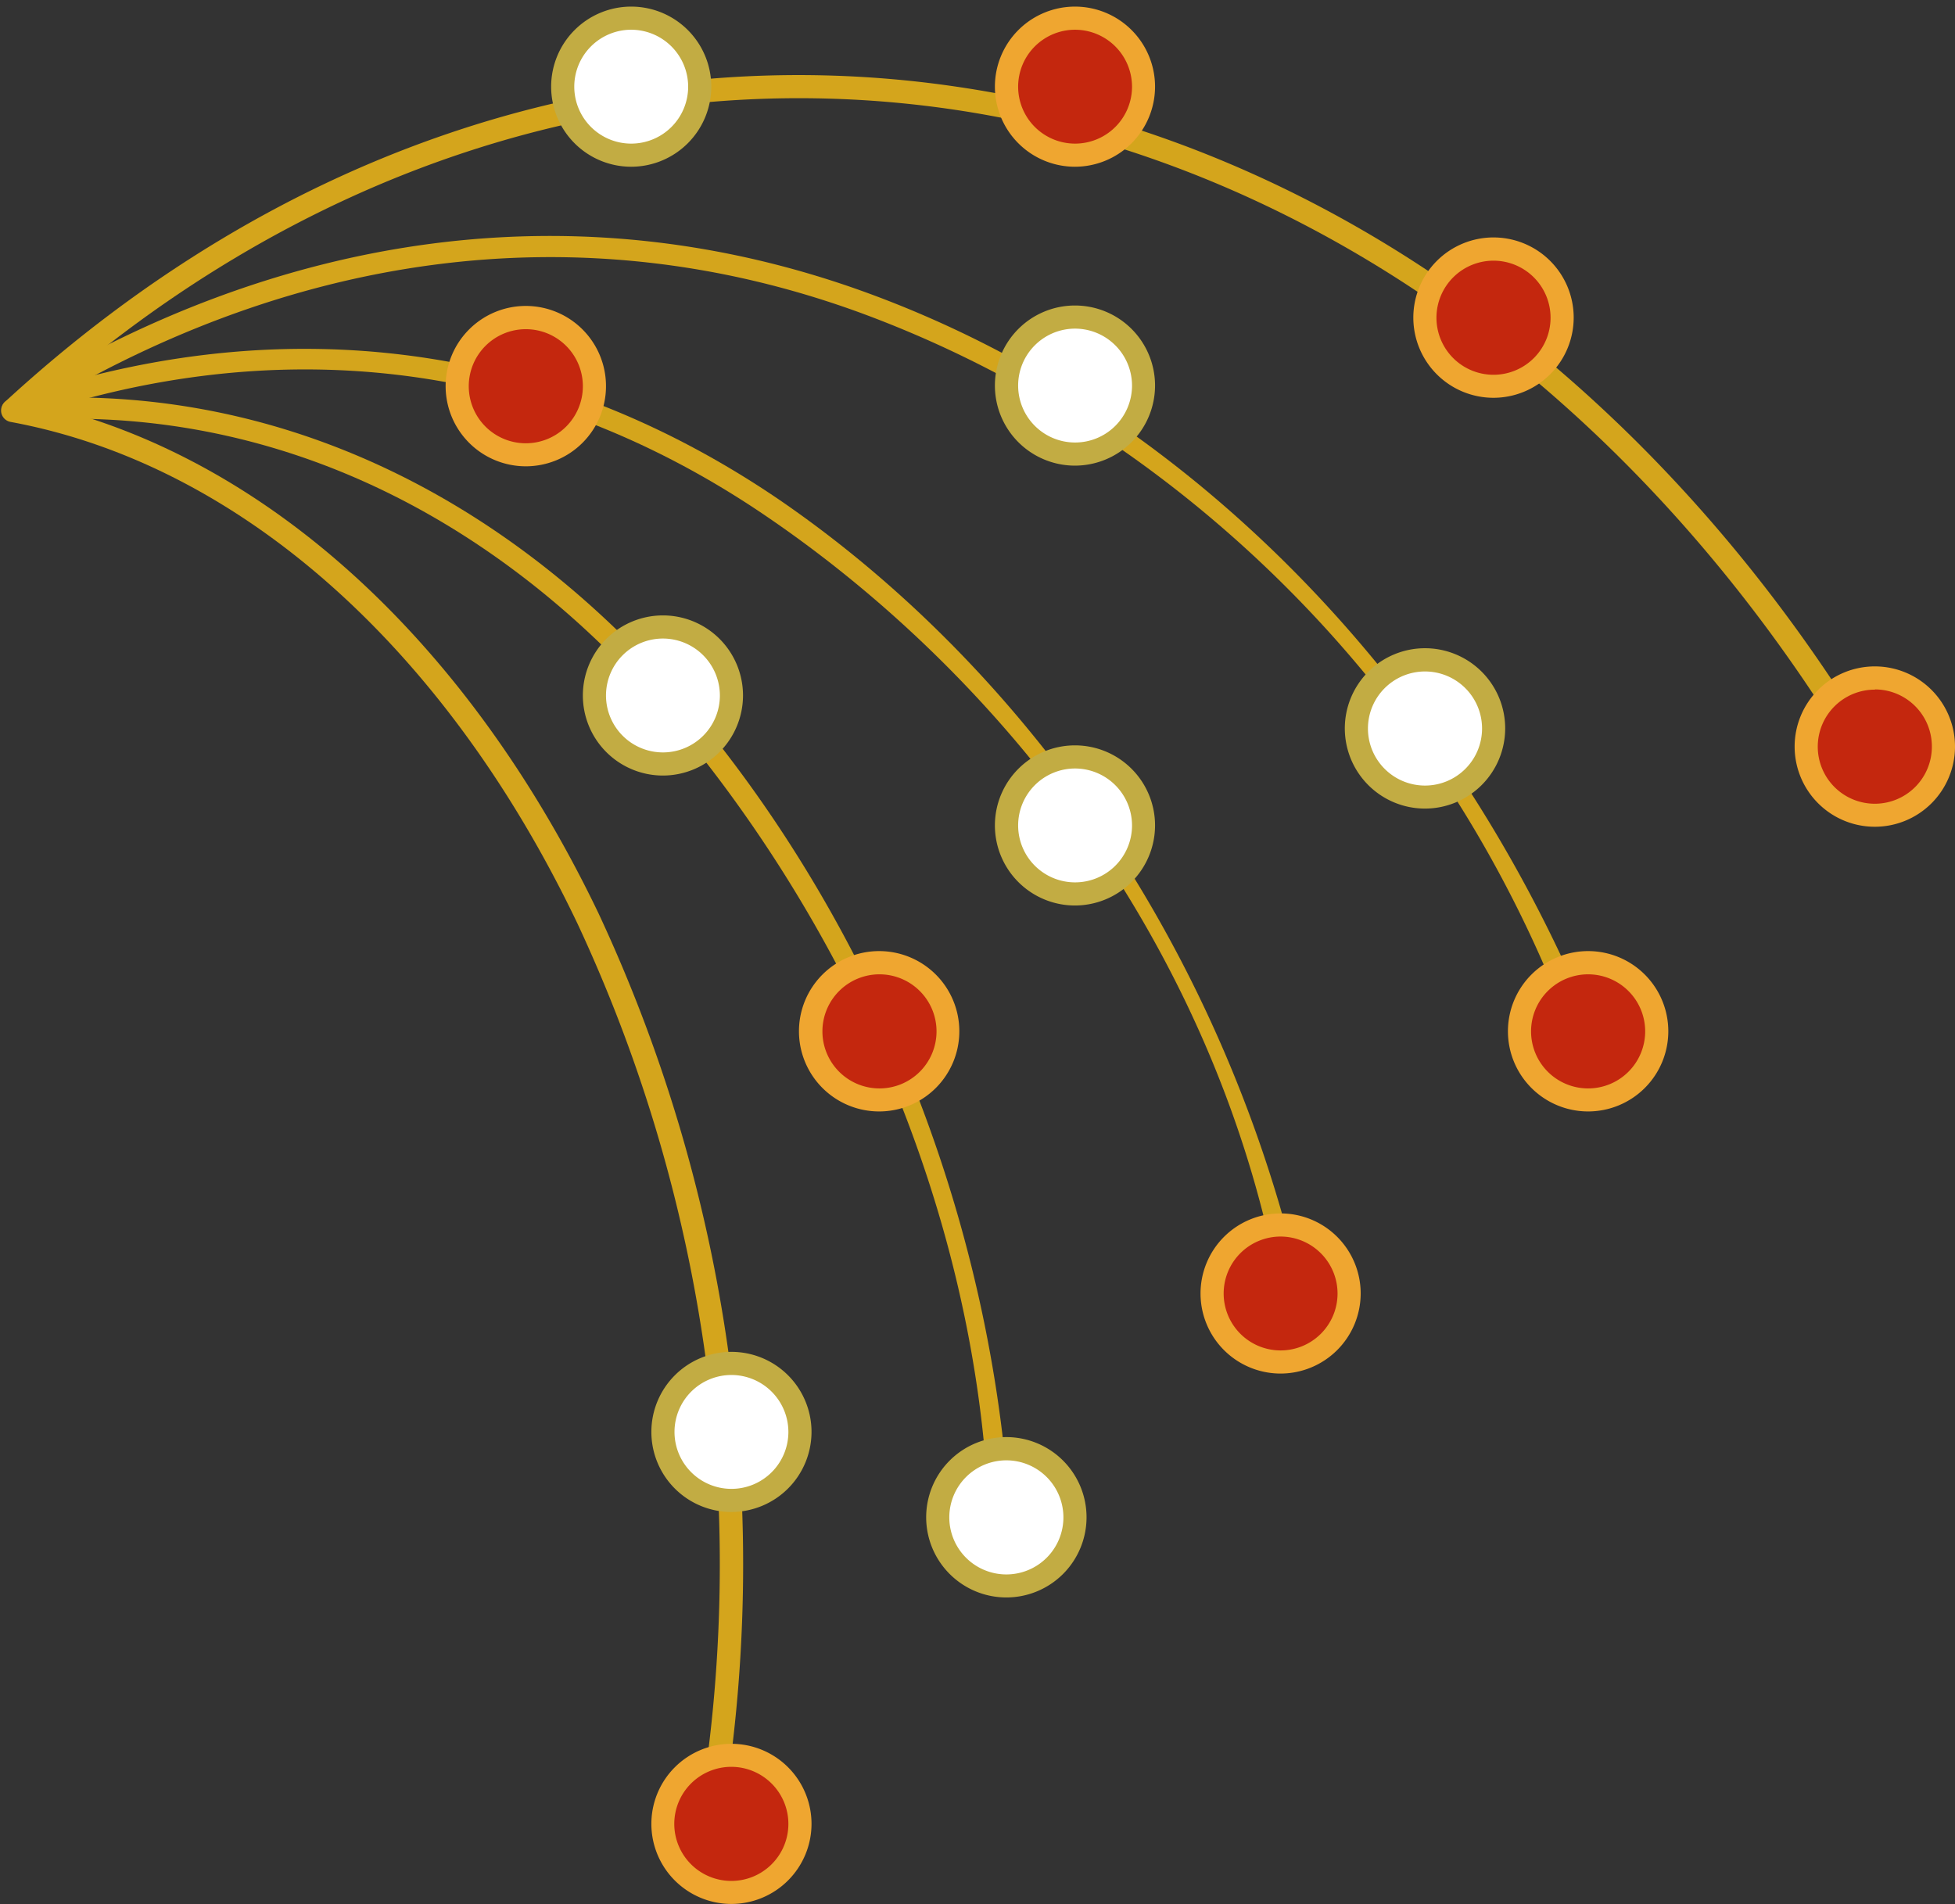 <?xml version="1.0" encoding="UTF-8" standalone="no"?><svg xmlns="http://www.w3.org/2000/svg" xmlns:xlink="http://www.w3.org/1999/xlink" fill="#000000" height="172.9" preserveAspectRatio="xMidYMid meet" version="1" viewBox="-0.1 -0.6 177.5 172.9" width="177.5" zoomAndPan="magnify"><rect x="-0.1" y="-0.6" width="177.5" height="172.9" fill="#333333" stroke="none"/><g data-name="Layer 2"><g><g id="change1_1"><path d="M64.28,166.06l-.18,0a1.05,1.05,0,0,1-.85-1.22A137.48,137.48,0,0,0,52.32,83.24C40.33,58.13,21.57,41.53.86,37.71a1.05,1.05,0,0,1,.38-2.07c21.38,4,40.69,21,53,46.69a139.66,139.66,0,0,1,11.1,82.86A1.06,1.06,0,0,1,64.28,166.06Z" fill="#d4a51c"/></g><g id="change1_2"><path d="M90.61,142.15a1,1,0,0,1-.87-1c.15-28.79-12-56.41-28.81-76.33S22.87,35.86,1.08,37.64a1,1,0,0,1-1-.93,1,1,0,0,1,.94-1c22.4-1.82,44.26,7.6,61.41,27.87S91,111.89,91.75,141.12a1,1,0,0,1-.87,1A.82.82,0,0,1,90.61,142.15Z" fill="#d4a51c"/></g><g id="change1_3"><path d="M117.11,118.26a1,1,0,0,1-.88-.87c-5.29-30.79-24.57-56-46.69-71.07C48.24,31.77,24.46,29.47,1.31,37.58a.92.92,0,0,1-1.16-.64,1,1,0,0,1,.64-1.17c23.71-8.27,48.07-5.82,69.85,9C93.15,60.2,111.32,86.06,118.18,117a1,1,0,0,1-.71,1.15A.89.89,0,0,1,117.11,118.26Z" fill="#d4a51c"/></g><g id="change1_4"><path d="M143.62,94.37a1,1,0,0,1-.89-.7C130.89,61.08,105.64,38,78.15,27.85c-25.75-9.46-52.44-5.5-76.61,9.66a1,1,0,0,1-1.33-.35,1,1,0,0,1,.35-1.32c24.7-15.48,52-19.44,78.29-9.77,28,10.3,52.49,34.25,65.75,66.9a1,1,0,0,1-.54,1.29A.87.87,0,0,1,143.62,94.37Z" fill="#d4a51c"/></g><g id="change1_5"><path d="M170.13,70.47a1,1,0,0,1-.91-.52C149.65,36.41,119.59,14.33,86.75,9.39c-30.22-4.54-60.4,5.42-85,28.06A1.05,1.05,0,0,1,.34,35.9C25.4,12.83,56.2,2.67,87.07,7.32c33.47,5,64.07,27.48,84,61.58a1,1,0,0,1-.9,1.57Z" fill="#d4a51c"/></g><g id="change2_1"><circle cx="57.2" cy="7.27" fill="#ffffff" r="6.22"/></g><g id="change3_1"><path d="M57.2,14.54a7.27,7.27,0,1,1,7.28-7.27A7.28,7.28,0,0,1,57.2,14.54Zm0-12.44a5.17,5.17,0,1,0,5.18,5.17A5.18,5.18,0,0,0,57.2,2.1Z" fill="#c2ac43"/></g><g id="change4_1"><circle cx="135.51" cy="28.24" fill="#c4270e" r="6.22"/></g><g id="change5_1"><path d="M135.51,35.52a7.28,7.28,0,1,1,7.27-7.28A7.29,7.29,0,0,1,135.51,35.52Zm0-12.45a5.18,5.18,0,1,0,5.17,5.17A5.18,5.18,0,0,0,135.51,23.07Z" fill="#efa630"/></g><g id="change4_2"><circle cx="66.31" cy="165.01" fill="#c4270e" r="6.22"/></g><g id="change5_2"><path d="M66.31,172.28A7.27,7.27,0,1,1,73.58,165,7.28,7.28,0,0,1,66.31,172.28Zm0-12.45A5.18,5.18,0,1,0,71.48,165,5.19,5.19,0,0,0,66.31,159.83Z" fill="#efa630"/></g><g id="change4_3"><circle cx="144.1" cy="93.05" fill="#c4270e" r="6.22" transform="rotate(-80.78 144.104 93.047)"/></g><g id="change5_3"><path d="M144.1,100.32a7.28,7.28,0,1,1,7.27-7.27A7.28,7.28,0,0,1,144.1,100.32Zm0-12.45a5.18,5.18,0,1,0,5.17,5.18A5.18,5.18,0,0,0,144.1,87.87Z" fill="#efa630"/></g><g id="change4_4"><circle cx="79.76" cy="93.05" fill="#c4270e" r="6.22" transform="rotate(-80.78 79.763 93.045)"/></g><g id="change5_4"><path d="M79.76,100.32A7.28,7.28,0,1,1,87,93.05,7.28,7.28,0,0,1,79.76,100.32Zm0-12.45a5.18,5.18,0,1,0,5.17,5.18A5.18,5.18,0,0,0,79.76,87.87Z" fill="#efa630"/></g><g id="change4_5"><circle cx="97.5" cy="7.27" fill="#c4270e" r="6.22"/></g><g id="change5_5"><path d="M97.5,14.54a7.27,7.27,0,1,1,7.27-7.27A7.28,7.28,0,0,1,97.5,14.54Zm0-12.44a5.17,5.17,0,1,0,5.18,5.17A5.18,5.18,0,0,0,97.5,2.1Z" fill="#efa630"/></g><g id="change4_6"><circle cx="116.17" cy="116.85" fill="#c4270e" r="6.22"/></g><g id="change5_6"><path d="M116.17,124.12a7.27,7.27,0,1,1,7.27-7.27A7.28,7.28,0,0,1,116.17,124.12Zm0-12.44a5.17,5.17,0,1,0,5.17,5.17A5.18,5.18,0,0,0,116.17,111.68Z" fill="#efa630"/></g><g id="change4_7"><circle cx="47.64" cy="34.47" fill="#c4270e" r="6.22"/></g><g id="change5_7"><path d="M47.64,41.74a7.28,7.28,0,1,1,7.28-7.27A7.28,7.28,0,0,1,47.64,41.74Zm0-12.45a5.18,5.18,0,1,0,5.18,5.18A5.18,5.18,0,0,0,47.64,29.29Z" fill="#efa630"/></g><g id="change4_8"><circle cx="170.13" cy="67.2" fill="#c4270e" r="6.22"/></g><g id="change5_8"><path d="M170.13,74.47a7.28,7.28,0,1,1,7.27-7.27A7.28,7.28,0,0,1,170.13,74.47Zm0-12.45a5.18,5.18,0,1,0,5.17,5.18A5.18,5.18,0,0,0,170.13,62Z" fill="#efa630"/></g><g id="change2_2"><circle cx="97.5" cy="34.41" fill="#ffffff" r="6.22"/></g><g id="change3_2"><path d="M97.5,41.68a7.27,7.27,0,1,1,7.27-7.27A7.28,7.28,0,0,1,97.5,41.68Zm0-12.44a5.17,5.17,0,1,0,5.18,5.17A5.18,5.18,0,0,0,97.5,29.24Z" fill="#c2ac43"/></g><g id="change2_3"><circle cx="91.28" cy="137.18" fill="#ffffff" r="6.22" transform="rotate(-80.86 91.273 137.176)"/></g><g id="change3_3"><path d="M91.28,144.45a7.28,7.28,0,1,1,7.27-7.27A7.28,7.28,0,0,1,91.28,144.45Zm0-12.45a5.18,5.18,0,1,0,5.17,5.18A5.18,5.18,0,0,0,91.28,132Z" fill="#c2ac43"/></g><g id="change2_4"><circle cx="97.5" cy="74.35" fill="#ffffff" r="6.22"/></g><g id="change3_4"><path d="M97.5,81.62a7.27,7.27,0,1,1,7.27-7.27A7.28,7.28,0,0,1,97.5,81.62Zm0-12.44a5.17,5.17,0,1,0,5.18,5.17A5.18,5.18,0,0,0,97.5,69.18Z" fill="#c2ac43"/></g><g id="change2_5"><circle cx="129.29" cy="65.54" fill="#ffffff" r="6.22"/></g><g id="change3_5"><path d="M129.29,72.82a7.28,7.28,0,1,1,7.27-7.28A7.29,7.29,0,0,1,129.29,72.82Zm0-12.45a5.18,5.18,0,1,0,5.17,5.17A5.18,5.18,0,0,0,129.29,60.37Z" fill="#c2ac43"/></g><g id="change2_6"><circle cx="60.09" cy="62.55" fill="#ffffff" r="6.22"/></g><g id="change3_6"><path d="M60.09,69.82a7.27,7.27,0,1,1,7.27-7.27A7.28,7.28,0,0,1,60.09,69.82Zm0-12.44a5.17,5.17,0,1,0,5.17,5.17A5.18,5.18,0,0,0,60.09,57.38Z" fill="#c2ac43"/></g><g id="change2_7"><circle cx="66.31" cy="129.42" fill="#ffffff" r="6.22" transform="rotate(-67.31 66.315 129.42)"/></g><g id="change3_7"><path d="M66.31,136.69a7.27,7.27,0,1,1,7.27-7.27A7.28,7.28,0,0,1,66.31,136.69Zm0-12.44a5.17,5.17,0,1,0,5.17,5.17A5.18,5.18,0,0,0,66.31,124.25Z" fill="#c2ac43"/></g></g></g></svg>